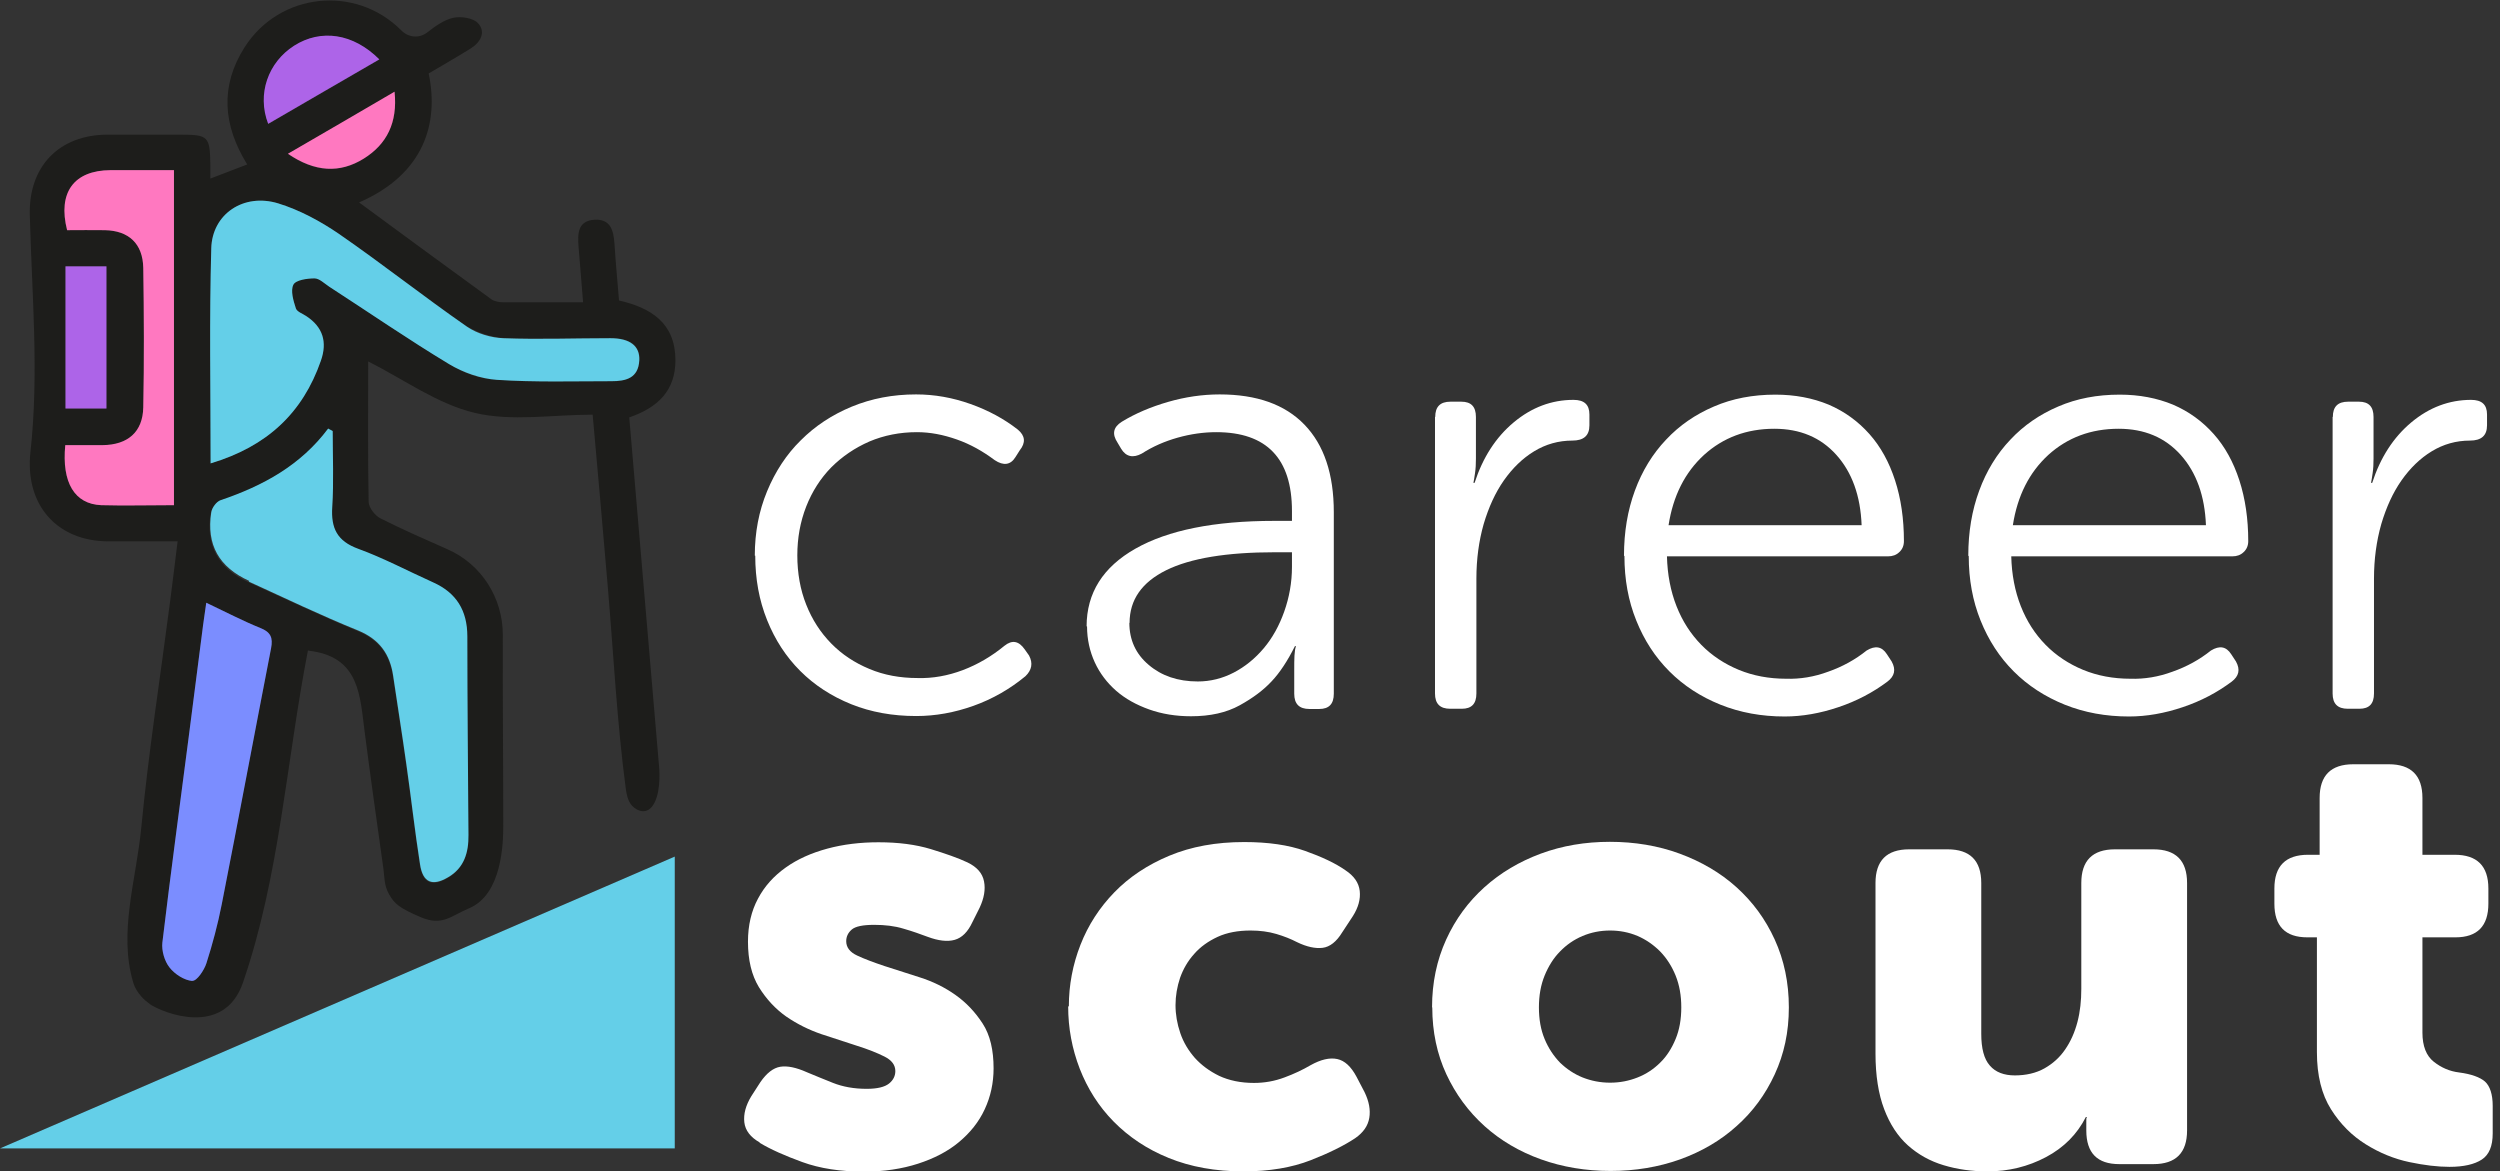 <svg width="111" height="52" viewBox="0 0 111 52" fill="none" xmlns="http://www.w3.org/2000/svg">
<rect x="0" y="0" width="111" height="52" fill="#333333" stroke="none"/>
<g clip-path="url(#clip0_109_11398)">
<path d="M33.513 24.672C33.513 23.642 33.695 22.692 34.058 21.814C34.422 20.935 34.916 20.178 35.553 19.552C36.189 18.916 36.936 18.421 37.814 18.057C38.693 17.694 39.642 17.512 40.672 17.512C41.49 17.512 42.287 17.653 43.085 17.936C43.883 18.219 44.59 18.602 45.195 19.077C45.519 19.35 45.549 19.653 45.276 19.996L45.084 20.299C44.872 20.642 44.559 20.693 44.165 20.43C43.64 20.037 43.085 19.723 42.479 19.511C41.873 19.299 41.298 19.188 40.712 19.188C39.955 19.188 39.248 19.329 38.602 19.602C37.956 19.885 37.39 20.269 36.906 20.753C36.431 21.238 36.057 21.824 35.795 22.491C35.532 23.167 35.401 23.884 35.401 24.662C35.401 25.439 35.532 26.187 35.795 26.843C36.057 27.51 36.431 28.085 36.906 28.57C37.38 29.055 37.946 29.429 38.602 29.701C39.248 29.974 39.965 30.105 40.742 30.105C41.409 30.125 42.085 30.004 42.752 29.752C43.418 29.499 44.034 29.136 44.6 28.671C44.943 28.398 45.236 28.459 45.498 28.833L45.69 29.105C45.872 29.449 45.811 29.752 45.529 30.024C44.842 30.59 44.075 31.034 43.226 31.337C42.378 31.64 41.53 31.792 40.682 31.792C39.632 31.792 38.672 31.62 37.794 31.267C36.916 30.913 36.158 30.418 35.532 29.792C34.896 29.156 34.411 28.409 34.058 27.53C33.705 26.651 33.533 25.702 33.533 24.672H33.513Z" fill="white"/>
<path d="M48.245 27.813C48.245 26.328 48.972 25.177 50.416 24.359C51.86 23.541 53.909 23.127 56.575 23.127H57.363V22.692C57.363 20.36 56.242 19.188 54 19.188C53.445 19.188 52.869 19.269 52.294 19.43C51.718 19.592 51.183 19.824 50.698 20.137C50.305 20.35 49.992 20.279 49.779 19.925L49.618 19.653C49.365 19.269 49.426 18.966 49.81 18.724C50.406 18.36 51.092 18.067 51.86 17.845C52.627 17.623 53.394 17.512 54.152 17.512C55.797 17.512 57.05 17.956 57.918 18.855C58.786 19.754 59.221 21.046 59.221 22.743V30.802C59.221 31.256 59.008 31.479 58.574 31.479H58.14C57.686 31.479 57.464 31.256 57.464 30.802V29.721C57.464 29.509 57.464 29.297 57.474 29.116C57.484 28.934 57.504 28.782 57.544 28.691H57.494C57.171 29.338 56.827 29.863 56.464 30.247C56.1 30.64 55.626 30.994 55.04 31.317C54.455 31.64 53.738 31.802 52.879 31.802C52.213 31.802 51.587 31.701 51.022 31.499C50.456 31.297 49.961 31.024 49.557 30.671C49.154 30.317 48.83 29.893 48.608 29.408C48.386 28.924 48.265 28.388 48.265 27.813H48.245ZM50.143 27.651C50.143 28.409 50.426 29.035 51.001 29.52C51.567 30.004 52.294 30.257 53.182 30.257C53.738 30.257 54.273 30.125 54.778 29.863C55.283 29.6 55.727 29.237 56.111 28.782C56.494 28.328 56.797 27.782 57.019 27.156C57.241 26.53 57.363 25.864 57.363 25.167V24.52H56.605C54.475 24.52 52.859 24.783 51.779 25.318C50.698 25.854 50.153 26.631 50.153 27.661L50.143 27.651Z" fill="white"/>
<path d="M63.724 18.512C63.724 18.057 63.946 17.835 64.4 17.835H64.885C65.319 17.835 65.531 18.057 65.531 18.512V20.36C65.531 20.592 65.521 20.814 65.491 21.006C65.461 21.208 65.44 21.349 65.42 21.44H65.471C65.834 20.319 66.41 19.421 67.207 18.754C68.005 18.087 68.894 17.754 69.863 17.754C70.338 17.754 70.57 17.966 70.57 18.401V18.885C70.57 19.34 70.317 19.562 69.813 19.562C69.197 19.562 68.631 19.724 68.116 20.037C67.601 20.35 67.157 20.784 66.773 21.329C66.39 21.875 66.097 22.521 65.875 23.268C65.663 24.016 65.552 24.823 65.552 25.692V30.792C65.552 31.247 65.34 31.469 64.905 31.469H64.39C63.936 31.469 63.714 31.247 63.714 30.792V18.512H63.724Z" fill="white"/>
<path d="M72.105 24.672C72.105 23.622 72.266 22.662 72.589 21.784C72.912 20.905 73.377 20.148 73.973 19.522C74.568 18.885 75.275 18.401 76.103 18.047C76.921 17.694 77.83 17.522 78.829 17.522C79.698 17.522 80.485 17.674 81.192 17.966C81.899 18.269 82.495 18.704 83 19.269C83.504 19.835 83.878 20.521 84.141 21.329C84.403 22.137 84.534 23.036 84.534 24.026C84.534 24.228 84.464 24.389 84.332 24.511C84.201 24.642 84.029 24.702 83.828 24.702H74.013C74.033 25.51 74.175 26.247 74.437 26.914C74.7 27.581 75.063 28.146 75.538 28.631C76.002 29.106 76.568 29.479 77.204 29.742C77.84 30.004 78.547 30.136 79.304 30.136C79.92 30.156 80.546 30.055 81.172 29.823C81.808 29.6 82.374 29.287 82.878 28.883C83.262 28.651 83.555 28.702 83.777 29.045L83.989 29.368C84.191 29.732 84.12 30.025 83.797 30.267C83.161 30.742 82.444 31.125 81.626 31.398C80.819 31.671 80.021 31.812 79.243 31.812C78.213 31.812 77.264 31.64 76.386 31.287C75.507 30.933 74.75 30.439 74.124 29.812C73.488 29.176 73.003 28.429 72.65 27.55C72.296 26.672 72.125 25.722 72.125 24.692L72.105 24.672ZM82.656 23.319C82.606 22.016 82.232 20.976 81.535 20.198C80.839 19.421 79.92 19.037 78.779 19.037C77.547 19.037 76.507 19.431 75.659 20.198C74.811 20.976 74.286 22.016 74.084 23.319H82.656Z" fill="white"/>
<path d="M87.392 24.672C87.392 23.622 87.553 22.662 87.877 21.784C88.2 20.905 88.664 20.148 89.26 19.522C89.856 18.885 90.562 18.401 91.39 18.047C92.208 17.694 93.117 17.522 94.117 17.522C94.985 17.522 95.773 17.674 96.48 17.966C97.186 18.269 97.782 18.704 98.287 19.269C98.792 19.835 99.165 20.521 99.428 21.329C99.69 22.137 99.822 23.036 99.822 24.026C99.822 24.228 99.751 24.389 99.62 24.511C99.488 24.642 99.317 24.702 99.115 24.702H89.3C89.32 25.51 89.462 26.247 89.724 26.914C89.987 27.581 90.35 28.146 90.825 28.631C91.289 29.106 91.855 29.479 92.491 29.742C93.127 30.004 93.834 30.136 94.591 30.136C95.207 30.156 95.833 30.055 96.459 29.823C97.095 29.6 97.661 29.287 98.166 28.883C98.549 28.651 98.842 28.702 99.064 29.045L99.276 29.368C99.478 29.732 99.408 30.025 99.085 30.267C98.448 30.742 97.731 31.125 96.914 31.398C96.106 31.671 95.308 31.812 94.531 31.812C93.501 31.812 92.552 31.64 91.673 31.287C90.795 30.933 90.037 30.439 89.411 29.812C88.775 29.176 88.291 28.429 87.937 27.55C87.584 26.672 87.412 25.722 87.412 24.692L87.392 24.672ZM97.944 23.319C97.893 22.016 97.519 20.976 96.823 20.198C96.126 19.421 95.207 19.037 94.066 19.037C92.834 19.037 91.794 19.431 90.946 20.198C90.098 20.976 89.573 22.016 89.371 23.319H97.944Z" fill="white"/>
<path d="M103.578 18.512C103.578 18.057 103.8 17.835 104.254 17.835H104.739C105.173 17.835 105.385 18.057 105.385 18.512V20.36C105.385 20.592 105.375 20.814 105.345 21.006C105.315 21.208 105.294 21.349 105.274 21.44H105.325C105.688 20.319 106.264 19.421 107.061 18.754C107.859 18.087 108.748 17.754 109.717 17.754C110.192 17.754 110.424 17.966 110.424 18.401V18.885C110.424 19.34 110.171 19.562 109.667 19.562C109.051 19.562 108.485 19.724 107.97 20.037C107.455 20.35 107.011 20.784 106.627 21.329C106.244 21.875 105.951 22.521 105.729 23.268C105.517 24.016 105.405 24.823 105.405 25.692V30.792C105.405 31.247 105.193 31.469 104.759 31.469H104.244C103.79 31.469 103.568 31.247 103.568 30.792V18.512H103.578Z" fill="white"/>
<path d="M33.735 50.727C33.321 50.495 33.089 50.192 33.048 49.829C33.008 49.465 33.109 49.081 33.361 48.667L33.765 48.041C34.038 47.647 34.331 47.415 34.644 47.364C34.957 47.314 35.35 47.395 35.825 47.607C36.168 47.748 36.552 47.91 36.986 48.081C37.42 48.253 37.915 48.344 38.481 48.344C38.955 48.344 39.278 48.263 39.47 48.112C39.662 47.96 39.753 47.769 39.753 47.556C39.753 47.284 39.591 47.072 39.268 46.91C38.945 46.748 38.541 46.587 38.057 46.435C37.582 46.284 37.057 46.112 36.481 45.92C35.916 45.728 35.391 45.466 34.906 45.133C34.432 44.799 34.028 44.365 33.695 43.83C33.371 43.295 33.21 42.628 33.21 41.81C33.21 41.083 33.361 40.447 33.654 39.901C33.947 39.346 34.361 38.891 34.886 38.518C35.411 38.144 36.027 37.871 36.734 37.679C37.441 37.488 38.198 37.397 39.006 37.397C39.894 37.397 40.662 37.498 41.328 37.7C41.984 37.902 42.54 38.094 42.964 38.295C43.378 38.498 43.62 38.77 43.691 39.134C43.762 39.497 43.691 39.881 43.499 40.295L43.176 40.941C42.974 41.376 42.712 41.638 42.388 41.729C42.065 41.82 41.661 41.77 41.197 41.598C40.874 41.477 40.51 41.346 40.117 41.234C39.723 41.113 39.288 41.063 38.814 41.063C38.309 41.063 37.976 41.133 37.814 41.275C37.653 41.416 37.572 41.588 37.572 41.79C37.572 42.062 37.733 42.275 38.057 42.426C38.38 42.578 38.784 42.729 39.268 42.891C39.743 43.042 40.268 43.214 40.843 43.396C41.409 43.577 41.934 43.83 42.419 44.173C42.893 44.507 43.297 44.931 43.63 45.446C43.964 45.961 44.115 46.627 44.115 47.435C44.115 48.081 43.984 48.688 43.721 49.253C43.459 49.819 43.075 50.293 42.58 50.707C42.085 51.121 41.48 51.434 40.763 51.667C40.046 51.899 39.248 52.02 38.359 52.02C37.309 52.02 36.401 51.879 35.623 51.596C34.846 51.313 34.209 51.03 33.725 50.738L33.735 50.727Z" fill="white"/>
<path d="M47.457 44.678C47.457 43.739 47.629 42.83 47.972 41.952C48.315 41.073 48.82 40.295 49.477 39.619C50.133 38.942 50.951 38.397 51.92 37.993C52.889 37.589 53.99 37.387 55.242 37.387C56.312 37.387 57.211 37.518 57.948 37.781C58.685 38.043 59.291 38.326 59.736 38.639C60.119 38.892 60.331 39.194 60.372 39.558C60.412 39.922 60.311 40.295 60.059 40.689L59.594 41.396C59.342 41.81 59.049 42.042 58.726 42.083C58.403 42.123 58.019 42.042 57.585 41.83C57.312 41.689 57.009 41.568 56.666 41.467C56.323 41.366 55.939 41.315 55.525 41.315C54.969 41.315 54.475 41.406 54.061 41.598C53.647 41.79 53.293 42.042 53.021 42.355C52.738 42.669 52.536 43.022 52.395 43.416C52.264 43.81 52.193 44.214 52.193 44.628C52.193 45.042 52.264 45.456 52.405 45.87C52.546 46.284 52.768 46.648 53.051 46.971C53.344 47.294 53.697 47.556 54.132 47.769C54.566 47.971 55.081 48.082 55.676 48.082C56.151 48.082 56.595 48.001 57.029 47.839C57.464 47.678 57.847 47.496 58.191 47.294C58.645 47.041 59.039 46.95 59.372 47.021C59.705 47.092 59.988 47.355 60.23 47.809L60.584 48.486C60.786 48.9 60.856 49.283 60.796 49.637C60.735 49.99 60.533 50.283 60.17 50.536C59.685 50.859 59.019 51.192 58.191 51.515C57.363 51.839 56.363 52.01 55.212 52.01C53.96 52.01 52.859 51.808 51.89 51.414C50.92 51.02 50.113 50.475 49.446 49.798C48.78 49.122 48.285 48.334 47.942 47.456C47.599 46.567 47.427 45.648 47.427 44.688L47.457 44.678Z" fill="white"/>
<path d="M63.583 44.729C63.583 43.628 63.795 42.628 64.209 41.719C64.623 40.81 65.188 40.043 65.905 39.396C66.622 38.75 67.46 38.255 68.409 37.902C69.368 37.548 70.388 37.377 71.479 37.377C72.569 37.377 73.619 37.548 74.578 37.902C75.538 38.255 76.386 38.75 77.103 39.396C77.82 40.043 78.385 40.81 78.799 41.719C79.213 42.628 79.425 43.628 79.425 44.729C79.425 45.829 79.213 46.799 78.799 47.698C78.385 48.596 77.82 49.364 77.103 50C76.386 50.647 75.548 51.131 74.599 51.475C73.639 51.818 72.609 51.99 71.509 51.99C70.408 51.99 69.378 51.818 68.419 51.475C67.46 51.131 66.622 50.636 65.915 50C65.198 49.354 64.633 48.586 64.219 47.698C63.805 46.809 63.593 45.809 63.593 44.729H63.583ZM68.328 44.729C68.328 45.254 68.409 45.718 68.581 46.132C68.752 46.546 68.985 46.89 69.267 47.183C69.56 47.465 69.893 47.688 70.267 47.839C70.651 47.991 71.055 48.071 71.489 48.071C71.923 48.071 72.327 47.991 72.71 47.839C73.094 47.688 73.427 47.465 73.71 47.183C74.003 46.9 74.225 46.546 74.397 46.132C74.568 45.718 74.649 45.254 74.649 44.729C74.649 44.203 74.568 43.739 74.397 43.315C74.225 42.891 73.993 42.537 73.71 42.244C73.417 41.951 73.084 41.719 72.71 41.557C72.327 41.396 71.923 41.315 71.489 41.315C71.055 41.315 70.651 41.396 70.267 41.557C69.883 41.719 69.55 41.951 69.267 42.244C68.975 42.537 68.752 42.901 68.581 43.315C68.409 43.739 68.328 44.203 68.328 44.729Z" fill="white"/>
<path d="M83.272 39.205C83.272 38.215 83.767 37.71 84.767 37.71H86.473C87.463 37.71 87.968 38.205 87.968 39.205V45.9C87.968 46.547 88.089 47.021 88.351 47.314C88.604 47.607 88.977 47.748 89.462 47.748C89.947 47.748 90.401 47.647 90.775 47.435C91.148 47.223 91.451 46.951 91.693 46.597C91.936 46.244 92.117 45.84 92.239 45.375C92.36 44.911 92.41 44.426 92.41 43.901V39.205C92.41 38.215 92.905 37.71 93.905 37.71H95.611C96.601 37.71 97.106 38.205 97.106 39.205V50.192C97.106 51.182 96.611 51.687 95.611 51.687H94.097C93.117 51.687 92.632 51.192 92.632 50.192V49.728C92.632 49.677 92.632 49.627 92.663 49.596H92.612C92.228 50.354 91.643 50.95 90.845 51.374C90.047 51.798 89.179 52.01 88.24 52.01C87.553 52.01 86.907 51.919 86.301 51.737C85.696 51.556 85.171 51.263 84.716 50.859C84.262 50.455 83.908 49.91 83.656 49.243C83.403 48.577 83.272 47.748 83.272 46.779V39.215V39.205Z" fill="white"/>
<path d="M102.851 41.618H102.447C101.467 41.618 100.983 41.123 100.983 40.124V39.447C100.983 38.457 101.478 37.952 102.477 37.952H102.992V35.428C102.992 34.438 103.487 33.933 104.487 33.933H106.062C107.051 33.933 107.556 34.428 107.556 35.428V37.952H108.99C109.979 37.952 110.484 38.447 110.484 39.447V40.124C110.484 41.113 110 41.618 109.02 41.618H107.556V45.85C107.556 46.446 107.728 46.88 108.061 47.142C108.394 47.405 108.768 47.567 109.182 47.617C109.727 47.688 110.111 47.829 110.333 48.021C110.555 48.223 110.676 48.587 110.676 49.102V50.324C110.676 50.889 110.515 51.273 110.191 51.485C109.868 51.697 109.384 51.808 108.758 51.808C108.233 51.808 107.637 51.737 106.97 51.596C106.304 51.455 105.658 51.192 105.042 50.808C104.426 50.425 103.911 49.91 103.497 49.253C103.083 48.597 102.871 47.748 102.871 46.718V41.618H102.851Z" fill="white"/>
<path d="M6.624 44.567C7.25 44.991 9.946 46.062 10.784 43.638C12.42 38.892 12.713 33.812 13.672 28.883C13.813 28.904 13.843 28.914 13.874 28.914C15.954 29.237 15.984 30.893 16.186 32.458C16.448 34.498 16.741 36.538 17.024 38.578C17.075 38.922 17.044 39.306 17.276 39.709C17.509 40.114 17.701 40.305 18.67 40.719C19.639 41.133 19.993 40.679 20.831 40.326C22.295 39.709 22.345 37.427 22.345 36.66C22.345 33.832 22.315 31.014 22.325 28.186C22.325 26.55 21.376 25.046 19.871 24.389C18.872 23.945 17.872 23.511 16.893 23.016C16.65 22.895 16.378 22.541 16.368 22.289C16.327 20.198 16.348 18.118 16.348 16.047C17.933 16.845 19.417 17.936 21.073 18.33C22.719 18.724 24.526 18.411 26.314 18.411C26.556 21.117 26.778 23.612 26.99 26.106C27.242 29.085 27.394 32.075 27.788 35.044C27.818 35.246 27.869 35.559 28.06 35.771C28.252 35.983 28.747 36.256 29.06 35.64C29.373 35.024 29.262 34.024 29.262 34.024C28.808 28.752 28.373 23.642 27.939 18.532C29.211 18.098 29.989 17.34 29.989 15.997C29.989 14.331 28.888 13.664 27.485 13.341C27.414 12.462 27.333 11.644 27.283 10.826C27.242 10.23 27.111 9.715 26.394 9.756C25.637 9.806 25.647 10.392 25.687 10.947C25.748 11.745 25.819 12.553 25.889 13.422C24.627 13.422 23.496 13.422 22.375 13.422C22.184 13.422 21.962 13.391 21.82 13.29C19.871 11.877 17.923 10.443 15.944 8.988C18.831 7.736 19.498 5.464 19.033 3.262C19.649 2.898 20.285 2.535 20.901 2.151C21.335 1.879 21.588 1.424 21.224 1.03C21.012 0.798 20.477 0.717 20.134 0.788C19.71 0.879 19.316 1.172 18.963 1.444C18.609 1.717 18.125 1.666 17.822 1.353C15.782 -0.697 12.409 -0.323 10.865 2.091C9.764 3.818 9.895 5.555 10.976 7.302C10.42 7.514 9.916 7.706 9.34 7.928C9.34 7.665 9.34 7.494 9.34 7.332C9.32 6.049 9.259 5.979 7.997 5.979C6.927 5.979 5.846 5.979 4.776 5.979C2.635 5.979 1.262 7.382 1.323 9.554C1.414 13.058 1.737 16.573 1.353 20.057C1.09 22.42 2.534 24.026 4.796 24.036C5.776 24.036 6.755 24.036 7.886 24.036C7.765 24.995 7.664 25.854 7.553 26.702C7.119 30.055 6.593 33.408 6.27 36.771C6.048 39.063 5.251 41.406 5.917 43.628C5.917 43.628 6.038 44.153 6.654 44.577L6.624 44.567ZM7.724 22.43C6.583 22.43 5.533 22.46 4.493 22.43C3.312 22.38 2.736 21.43 2.898 19.764C3.443 19.764 3.998 19.764 4.554 19.764C5.675 19.754 6.341 19.178 6.361 18.087C6.402 16.027 6.392 13.967 6.361 11.897C6.341 10.816 5.715 10.241 4.655 10.22C4.089 10.21 3.534 10.22 2.979 10.22C2.555 8.544 3.282 7.564 4.907 7.554C5.836 7.554 6.755 7.554 7.724 7.554V22.45V22.43ZM2.908 18.138V11.826H4.726V18.138H2.908ZM16.156 7.049C15.085 7.716 13.985 7.655 12.783 6.837C14.389 5.908 15.913 5.019 17.519 4.08C17.66 5.443 17.175 6.403 16.156 7.039V7.049ZM13.056 2.04C14.247 1.283 15.681 1.485 16.842 2.646C15.196 3.595 13.591 4.535 11.915 5.504C11.41 4.181 11.915 2.777 13.066 2.04H13.056ZM9.38 11.028C9.421 9.493 10.824 8.564 12.349 9.029C13.298 9.321 14.217 9.816 15.045 10.382C16.933 11.685 18.73 13.098 20.608 14.411C21.043 14.714 21.83 14.987 22.365 15.007C23.941 15.068 25.526 15.007 27.111 15.007C27.98 15.007 28.424 15.351 28.393 15.987C28.353 16.785 27.798 16.916 27.151 16.916C25.435 16.916 23.708 16.966 21.992 16.855C21.315 16.815 20.659 16.593 20.073 16.239C18.215 15.128 16.428 13.896 14.611 12.715C14.399 12.573 14.177 12.351 13.964 12.351C13.641 12.351 13.126 12.422 13.025 12.634C12.894 12.897 13.025 13.341 13.136 13.684C13.187 13.836 13.44 13.917 13.601 14.028C14.328 14.506 14.543 15.165 14.247 16.007C13.44 18.33 11.854 19.814 9.36 20.562C9.36 17.279 9.3 14.139 9.39 11.008L9.38 11.028ZM9.37 22.773C9.401 22.571 9.602 22.299 9.784 22.238C11.642 21.612 13.308 20.703 14.53 19.097L14.762 19.168C14.762 20.289 14.813 21.42 14.742 22.541C14.681 23.48 14.954 24.056 15.903 24.399C17.034 24.813 18.114 25.379 19.215 25.884C20.255 26.349 20.74 27.136 20.74 28.288C20.74 31.226 20.77 34.165 20.79 37.104C20.79 37.882 20.598 38.568 19.881 38.982C19.185 39.386 18.761 39.215 18.64 38.407C18.417 36.932 18.246 35.448 18.034 33.973C17.852 32.66 17.64 31.358 17.448 30.045C17.307 29.075 16.842 28.419 15.893 28.025C14.257 27.348 12.652 26.581 11.036 25.854C9.693 25.238 9.138 24.238 9.35 22.804L9.37 22.773ZM7.209 41.85C7.573 38.801 7.987 35.751 8.381 32.701C8.593 31.055 8.805 29.398 9.017 27.752C9.057 27.449 9.108 27.146 9.158 26.762C10.037 27.177 10.784 27.57 11.561 27.884C12.026 28.065 12.137 28.308 12.036 28.782C11.299 32.569 10.582 36.367 9.845 40.154C9.673 41.032 9.441 41.911 9.168 42.759C9.067 43.072 8.734 43.557 8.542 43.547C8.179 43.507 7.755 43.244 7.522 42.941C7.3 42.658 7.169 42.194 7.209 41.84V41.85Z" fill="#1D1D1B"/>
<path d="M9.35 20.582C9.35 17.3 9.29 14.159 9.38 11.028C9.421 9.493 10.824 8.564 12.349 9.029C13.298 9.321 14.217 9.816 15.045 10.382C16.974 11.715 18.811 13.169 20.73 14.502C21.184 14.815 21.81 14.997 22.355 15.017C23.931 15.078 25.516 15.017 27.101 15.017C27.97 15.017 28.414 15.361 28.384 15.997C28.343 16.795 27.788 16.926 27.142 16.926C25.445 16.926 23.749 16.977 22.063 16.865C21.336 16.815 20.568 16.542 19.942 16.169C18.135 15.078 16.388 13.876 14.611 12.725C14.399 12.583 14.177 12.361 13.965 12.361C13.641 12.361 13.127 12.432 13.025 12.644C12.894 12.907 13.025 13.351 13.137 13.694C13.187 13.846 13.44 13.927 13.601 14.038C14.328 14.516 14.543 15.175 14.247 16.017C13.44 18.34 11.854 19.824 9.36 20.572L9.35 20.582Z" fill="#64CFE8"/>
<path d="M11.046 25.823C12.662 26.561 14.257 27.328 15.903 27.995C16.852 28.388 17.317 29.045 17.458 30.014C17.65 31.327 17.862 32.63 18.044 33.943C18.256 35.417 18.418 36.902 18.65 38.376C18.771 39.184 19.195 39.366 19.892 38.952C20.609 38.538 20.811 37.851 20.8 37.074C20.78 34.135 20.75 31.196 20.75 28.257C20.75 27.106 20.265 26.318 19.225 25.854C18.125 25.359 17.044 24.783 15.913 24.369C14.964 24.026 14.692 23.45 14.752 22.511C14.823 21.39 14.772 20.259 14.772 19.138C14.702 19.097 14.641 19.067 14.57 19.027C13.349 20.663 11.672 21.572 9.794 22.208C9.613 22.268 9.411 22.541 9.38 22.743C9.158 24.187 9.724 25.187 11.067 25.793L11.046 25.823Z" fill="#64CFE8"/>
<path d="M8.542 43.547C8.734 43.567 9.067 43.083 9.168 42.759C9.441 41.901 9.673 41.032 9.845 40.154C10.592 36.367 11.299 32.569 12.036 28.782C12.127 28.308 12.016 28.065 11.561 27.883C10.784 27.57 10.037 27.177 9.158 26.762C9.108 27.136 9.057 27.439 9.017 27.752C8.805 29.398 8.593 31.055 8.381 32.701C7.987 35.751 7.573 38.8 7.209 41.85C7.169 42.204 7.3 42.668 7.522 42.951C7.755 43.254 8.179 43.527 8.542 43.557V43.547Z" fill="#7B8DFF"/>
<path d="M7.724 22.43C6.583 22.43 5.533 22.46 4.493 22.43C3.312 22.38 2.736 21.43 2.898 19.764C3.443 19.764 3.998 19.764 4.554 19.764C5.675 19.754 6.341 19.178 6.361 18.087C6.402 16.027 6.392 13.967 6.361 11.897C6.341 10.816 5.715 10.241 4.655 10.22C4.089 10.21 3.534 10.22 2.979 10.22C2.555 8.544 3.282 7.564 4.907 7.554C5.836 7.554 6.755 7.554 7.724 7.554V22.45V22.43Z" fill="#FF78C0"/>
<path d="M2.908 11.826H4.726V18.138H2.908V11.826Z" fill="#AD64E8"/>
<path d="M11.905 5.494C11.4 4.171 11.905 2.767 13.056 2.03C14.247 1.273 15.681 1.475 16.842 2.636C15.196 3.585 13.591 4.524 11.915 5.494H11.905Z" fill="#AD64E8"/>
<path d="M17.519 4.08C17.66 5.443 17.175 6.403 16.156 7.039C15.085 7.705 13.985 7.645 12.783 6.827C14.389 5.898 15.913 5.009 17.519 4.07V4.08Z" fill="#FF78C0"/>
<path d="M29.959 38.033V50.99H0L29.959 38.033Z" fill="#64CFE8"/>
</g>
<defs>
<clipPath id="clip0_109_11398">
<rect width="110.656" height="52" fill="white"/>
</clipPath>
</defs>
</svg>

